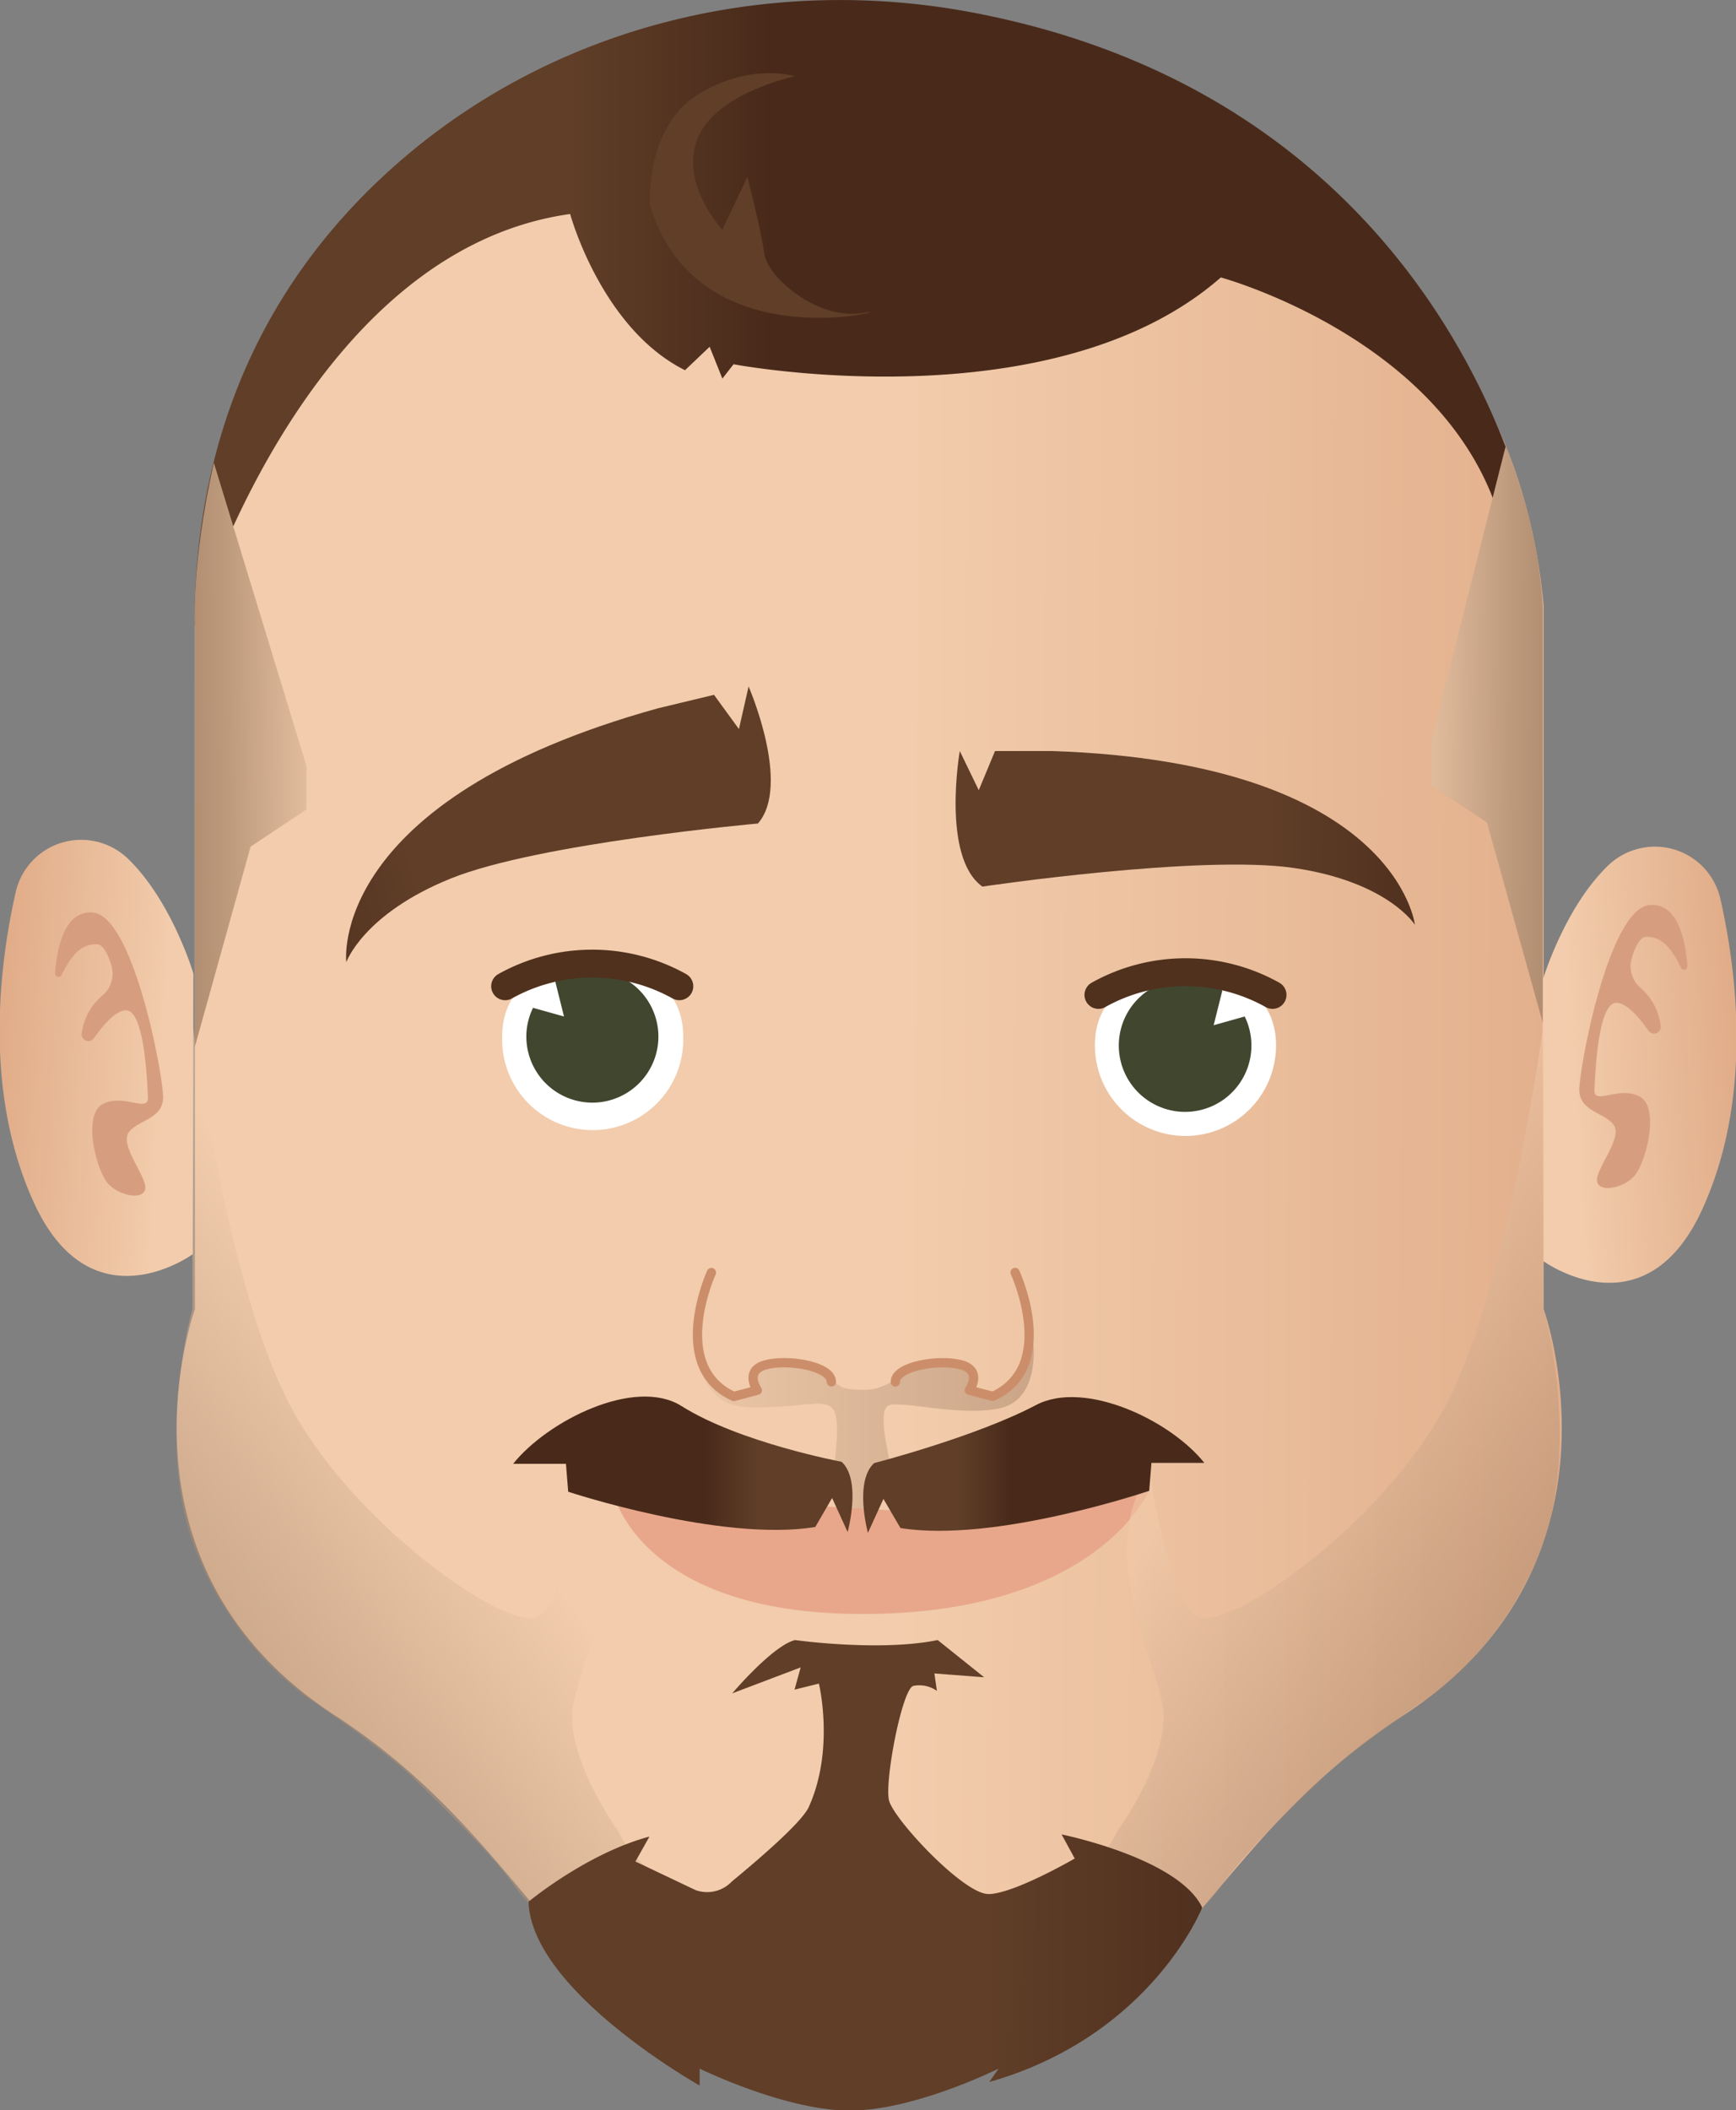 <svg xmlns="http://www.w3.org/2000/svg" xmlns:xlink="http://www.w3.org/1999/xlink" width="186.68" height="226.8" viewBox="0 0 186.68 226.8">
  <rect x="0" y="0" width="186.68" height="226.8" fill="#808080" stroke="none"/>
  <defs>
    <style>
      .cls-1 {
        isolation: isolate;
      }

      .cls-2 {
        fill: url(#linear-gradient);
      }

      .cls-3 {
        fill: url(#linear-gradient-2);
      }

      .cls-4 {
        fill: url(#linear-gradient-3);
      }

      .cls-5 {
        fill: url(#linear-gradient-4);
      }

      .cls-11, .cls-12, .cls-6 {
        opacity: 0.49;
        mix-blend-mode: multiply;
      }

      .cls-6 {
        fill: url(#linear-gradient-5);
      }

      .cls-7 {
        fill: url(#linear-gradient-6);
      }

      .cls-8 {
        fill: url(#linear-gradient-7);
      }

      .cls-22, .cls-9 {
        fill: none;
        stroke-linecap: round;
        stroke-linejoin: round;
      }

      .cls-9 {
        stroke: #cc8e6a;
      }

      .cls-10 {
        fill: #e8a78b;
      }

      .cls-11 {
        fill: url(#linear-gradient-8);
      }

      .cls-12 {
        fill: url(#linear-gradient-9);
      }

      .cls-13 {
        fill: url(#linear-gradient-10);
      }

      .cls-14 {
        fill: url(#linear-gradient-11);
      }

      .cls-15 {
        fill: url(#linear-gradient-12);
      }

      .cls-16 {
        fill: url(#linear-gradient-13);
      }

      .cls-17 {
        fill: url(#linear-gradient-14);
      }

      .cls-18 {
        fill: #d69e7f;
      }

      .cls-19 {
        fill: url(#linear-gradient-15);
      }

      .cls-20 {
        fill: #fff;
      }

      .cls-21 {
        fill: #41472f;
      }

      .cls-22 {
        stroke: #4f311d;
        stroke-width: 3px;
      }
    </style>
    <linearGradient id="linear-gradient" x1="-9.57" y1="114.79" x2="454.23" y2="116.88" gradientUnits="userSpaceOnUse">
      <stop offset="0.23" stop-color="#f2ccac"/>
      <stop offset="0.27" stop-color="#eec5a4"/>
      <stop offset="0.41" stop-color="#e0aa86"/>
    </linearGradient>
    <linearGradient id="linear-gradient-2" x1="169.2" y1="114.8" x2="231.54" y2="111.19" gradientUnits="userSpaceOnUse">
      <stop offset="0" stop-color="#f2ccac"/>
      <stop offset="0.06" stop-color="#eec5a4"/>
      <stop offset="0.3" stop-color="#e0aa86"/>
    </linearGradient>
    <linearGradient id="linear-gradient-3" x1="-2028.82" y1="114.06" x2="-1966.48" y2="110.46" gradientTransform="matrix(-1, 0, 0, 1, -2011.34, 0)" xlink:href="#linear-gradient-2"/>
    <linearGradient id="linear-gradient-4" x1="20.91" y1="33.65" x2="164.85" y2="33.65" gradientUnits="userSpaceOnUse">
      <stop offset="0.28" stop-color="#603e28"/>
      <stop offset="0.43" stop-color="#492a1a"/>
    </linearGradient>
    <linearGradient id="linear-gradient-5" x1="67.99" y1="153.61" x2="180.51" y2="154.12" gradientUnits="userSpaceOnUse">
      <stop offset="0" stop-color="#f2ccac"/>
      <stop offset="0.25" stop-color="#be9a7d"/>
      <stop offset="0.48" stop-color="#967258"/>
      <stop offset="0.69" stop-color="#78563e"/>
      <stop offset="0.87" stop-color="#66442e"/>
      <stop offset="1" stop-color="#603e28"/>
    </linearGradient>
    <linearGradient id="linear-gradient-6" x1="93.2" y1="89.88" x2="247.34" y2="90.57" xlink:href="#linear-gradient-4"/>
    <linearGradient id="linear-gradient-7" x1="-1748.25" y1="289.28" x2="-1594.11" y2="289.98" gradientTransform="matrix(-0.97, 0.23, 0.23, 0.97, -1674.99, 208.72)" xlink:href="#linear-gradient-4"/>
    <linearGradient id="linear-gradient-8" x1="126.18" y1="161.98" x2="205.94" y2="222.4" xlink:href="#linear-gradient-5"/>
    <linearGradient id="linear-gradient-9" x1="-1989.77" y1="165.43" x2="-1910.02" y2="225.85" gradientTransform="matrix(-1, 0, 0, 1, -1933.87, 0)" gradientUnits="userSpaceOnUse">
      <stop offset="0" stop-color="#f2ccac"/>
      <stop offset="0.21" stop-color="#be9a7d"/>
      <stop offset="0.4" stop-color="#967258"/>
      <stop offset="0.58" stop-color="#78563e"/>
      <stop offset="0.73" stop-color="#66442e"/>
      <stop offset="0.84" stop-color="#603e28"/>
    </linearGradient>
    <linearGradient id="linear-gradient-10" x1="92.84" y1="157.45" x2="129.52" y2="157.45" xlink:href="#linear-gradient-4"/>
    <linearGradient id="linear-gradient-11" x1="-1960.16" y1="157.35" x2="-1923.66" y2="157.35" gradientTransform="matrix(-1, 0, 0, 1, -1868.48, 0)" xlink:href="#linear-gradient-4"/>
    <linearGradient id="linear-gradient-12" x1="42.92" y1="201.3" x2="268.57" y2="202.31" xlink:href="#linear-gradient-4"/>
    <linearGradient id="linear-gradient-13" x1="149.72" y1="78.82" x2="200.48" y2="79.22" xlink:href="#linear-gradient-5"/>
    <linearGradient id="linear-gradient-14" x1="-1963.9" y1="81.02" x2="-1913.14" y2="81.42" gradientTransform="matrix(-1, 0, 0, 1, -1926.76, 0)" xlink:href="#linear-gradient-5"/>
    <linearGradient id="linear-gradient-15" x1="88.81" y1="7.83" x2="42.25" y2="126.1" gradientUnits="userSpaceOnUse">
      <stop offset="0.28" stop-color="#603e28"/>
      <stop offset="0.43" stop-color="#724d39"/>
    </linearGradient>
  </defs>
  <title>fabio_head</title>
  <g class="cls-1">
    <g id="Layer_2" data-name="Layer 2">
      <g id="Layer_1-2" data-name="Layer 1">
        <g>
          <path class="cls-2" d="M166,140.71V65.09c-2.5-26.76-19.45-41.2-36.33-49a86.94,86.94,0,0,0-72.38,0c-16.88,7.78-33.83,22.22-36.33,49v75.62S11,168.11,36,184.36s23.84,37.93,57.46,37.93,32.45-21.67,57.46-37.93S166,140.71,166,140.71Z"/>
          <path class="cls-3" d="M165.88,105.39s2.27-7.71,7-12.32a7.17,7.17,0,0,1,3.31-1.85h0A7.21,7.21,0,0,1,185,96.61c1.82,8.06,3.47,21.64-2,33.48-6.2,13.39-17.05,5.44-17.05,5.44Z"/>
          <path class="cls-4" d="M20.8,104.65s-2.27-7.71-7-12.32a7.25,7.25,0,0,0-3.32-1.85h0a7.22,7.22,0,0,0-8.79,5.39c-1.82,8.06-3.46,21.65,2,33.49,6.2,13.38,17.05,5.43,17.05,5.43Z"/>
          <path class="cls-5" d="M20.91,67.29S32.71,27,61.31,23c0,0,3.34,12.29,12.35,16.79l2.65-2.52,1.37,3.42,1.2-1.54s34.29,6.51,52.4-9.33c0,0,22.91,6.2,29.47,24.3a23,23,0,0,1,4.1,3.72s-8-46.65-60.35-56.51C82.89-2.74,60.39,2.59,43.61,16.81,31.5,27.07,20.91,43,20.91,67.29Z"/>
          <path class="cls-6" d="M75,144.44s-.22,6.69,5.48,6.81,7.75-.93,8.92,0,.3,5.45.3,6.87,1.77,5,1.77,5l2,0s2.34-4.3,2.34-5.13-1.61-6.38-.25-6.94,7.61,1.24,11.94.31,3.62-6.87,3.62-6.87l-1.82,3.84-1.61,1.42-2,.13-1.06-1.05-.16-1.5-2.31-1.11-4.58,1.06s-2.21,2.16-4.66,2.1-2.58-.18-3.77-1.54-4.71-1.33-4.71-1.33l-3.31.65L81,148.83l-.06.61-1.56.27L78,149.53l-1.62-1.19Z"/>
          <path class="cls-7" d="M103.21,80.72s-2,11.4,2.43,14.57c0,0,23.41-3.48,33.51-2s13,6.1,13,6.1-2-17.43-39-18.67h-6.15l-1.75,4.21Z"/>
          <path class="cls-8" d="M80.5,73.78s4.62,10.6,1,14.73c0,0-23.57,2.1-33,5.9s-11.26,9-11.26,9S35.09,86,70.78,76.12l6-1.44,2.68,3.68Z"/>
          <path class="cls-9" d="M76.5,136.77s-4.64,10.12,2.41,13.32l2.53-.67s-1.48-2.08.88-2.73,7.08.12,7.08,1.83"/>
          <path class="cls-9" d="M109.16,136.76s4.66,10.12-2.39,13.32l-2.53-.66s1.48-2.08-.88-2.73-7.08.13-7.08,1.84"/>
          <path class="cls-10" d="M66,160.59l42.54,2.48,15-2.8s-5.6,13.2-30.79,13.2C68.87,173.47,66,160.59,66,160.59"/>
          <path class="cls-11" d="M166,109.89v30.82s3.88,13.65,0,25a36.58,36.58,0,0,1-12,16.51s-8.35,5.53-12.05,9.12-8.35,8.06-10.81,11.61-15,13.29-17.51,14.52-22.71,0-22.71,0V193.68a20.23,20.23,0,0,0,15.48,9.85c10.75.89,13.72-6.68,13.72-6.68s5.88-8,4.88-13.63-6.87-16.17-1.76-24.38a.27.27,0,0,1,.5.1c.45,2.83,2.33,13.33,5.07,14.8,3.17,1.7,19.66-9.73,26.54-22.48S166,109.89,166,109.89Z"/>
          <path class="cls-12" d="M20.69,109.89v30.82s-3.89,13.65,0,25a36.5,36.5,0,0,0,12,16.51s8.35,5.53,12,9.12,8.35,8.06,10.82,11.61,15,13.29,17.5,14.52,22.71,0,22.71,0V193.68a20.23,20.23,0,0,1-15.48,9.85c-10.74.89-13.72-6.68-13.72-6.68s-5.87-8-4.87-13.63,6.86-16.17,1.76-24.38a.27.27,0,0,0-.5.1c-.46,2.83-2.33,13.33-5.08,14.8-3.17,1.7-19.66-9.73-26.53-22.48S20.69,109.89,20.69,109.89Z"/>
          <path class="cls-13" d="M94,157.25s10.93-2.82,17.41-6.24c5.19-2.74,14.42,1.6,18.1,6.22h-5.69l-.24,3s-16.62,5.65-26.75,4L95,161.1l-1.67,3.65S91.82,159.24,94,157.25Z"/>
          <path class="cls-14" d="M90.5,157.11s-11-2.06-17.23-6c-5-3.13-14.41,1.6-18.09,6.22h5.68l.24,3s16.44,5.44,26.57,3.79L89.48,161l1.67,3.66S92.68,159.11,90.5,157.11Z"/>
          <path class="cls-15" d="M85.49,176.27s9.12,1.28,15.34,0l5,4-5.35-.41.27,1.87a3.3,3.3,0,0,0-2.55-.53c-1.21.4-3.1,10.29-2.6,12.31s8,10.06,10.69,10.06,9.28-3.82,9.28-3.82l-1.41-2.59s12.58,2.54,15.12,7.86c0,0-5.47,13.8-22.9,18.75l1-1.44s-8.77,4.39-15.74,4.51-16.4-4.51-16.4-4.51v1.82s-18.12-10.18-18.4-19.76c0,0,6.25-5.19,13-7l-1.51,2.68,6.46,3.07a3.66,3.66,0,0,0,3.91-.92c2.85-2.35,7.5-6.33,8.27-8,2.81-6.21,1.09-13.27,1.09-13.27l-2.62.65.66-2.39L78.74,182S83.05,176.9,85.49,176.27Z"/>
          <path class="cls-16" d="M161.9,48l-8,31.69V84.4l6,4,6,21.52V65.09A54.14,54.14,0,0,0,161.9,48Z"/>
          <path class="cls-17" d="M23,49.75l9.95,32.56V87l-6,4-6,21.52V67.73S20.5,60.64,23,49.75Z"/>
          <path class="cls-18" d="M180.76,104a.36.36,0,0,0,.69-.17c-.17-2.53-.92-6.76-4-6.57-4.45.27-7.62,17.51-7.62,19.87s2.81,2.45,3.72,3.81-1.82,4.53-1.82,5.89,2.64,1,3.95-.36,2.87-7.44.64-8.62-4.95,1-4.86-.72.36-9.35,2.36-9.35c1.12,0,2.48,1.62,3.45,3a.73.73,0,0,0,1.32-.51,6.48,6.48,0,0,0-2.14-4.07,3.06,3.06,0,0,1-1-3.14c.34-1.17.87-2.38,1.62-2.38C178.28,100.71,179.41,101.22,180.76,104Z"/>
          <path class="cls-18" d="M6.6,104.81a.36.36,0,0,1-.68-.17c.17-2.53.92-6.76,4-6.57,4.44.27,7.62,17.51,7.62,19.87s-2.81,2.45-3.72,3.81,1.81,4.53,1.81,5.89-2.63,1-3.95-.36-2.86-7.44-.63-8.62,4.95,1,4.86-.72-.37-9.35-2.36-9.35c-1.13,0-2.48,1.62-3.45,3a.73.73,0,0,1-1.32-.51A6.43,6.43,0,0,1,11,107a3.05,3.05,0,0,0,1-3.14c-.34-1.17-.87-2.38-1.62-2.38C9.09,101.52,8,102,6.6,104.81Z"/>
          <path class="cls-19" d="M69.89,22S69.36,13.71,75,10.19s10.49-2,10.49-2S76.89,10,75,14.93s2.68,9.74,2.68,9.74L80.37,19s1.51,5.91,1.83,8.32,5.73,7.21,10.68,6.3S75,39.44,69.89,22Z"/>
          <path class="cls-20" d="M137.22,112.35a9.74,9.74,0,0,1-19.48,0c0-5.38,4.36-7.87,9.73-7.87S137.22,107,137.22,112.35Z"/>
          <path class="cls-21" d="M130.51,110.19l.93-3.72a7.13,7.13,0,1,0,2.41,2.78Z"/>
          <path class="cls-22" d="M118.12,106.93a19.19,19.19,0,0,1,18.72,0"/>
          <path class="cls-20" d="M54,111.41a9.74,9.74,0,1,0,19.47,0c0-5.37-4.35-7.86-9.73-7.86S54,106,54,111.41Z"/>
          <path class="cls-21" d="M60.65,109.25l-.93-3.72a7.1,7.1,0,1,1-3.12,5.88,7,7,0,0,1,.72-3.09Z"/>
          <path class="cls-22" d="M73.05,106a19.25,19.25,0,0,0-18.73,0"/>
        </g>
      </g>
    </g>
  </g>
</svg>
